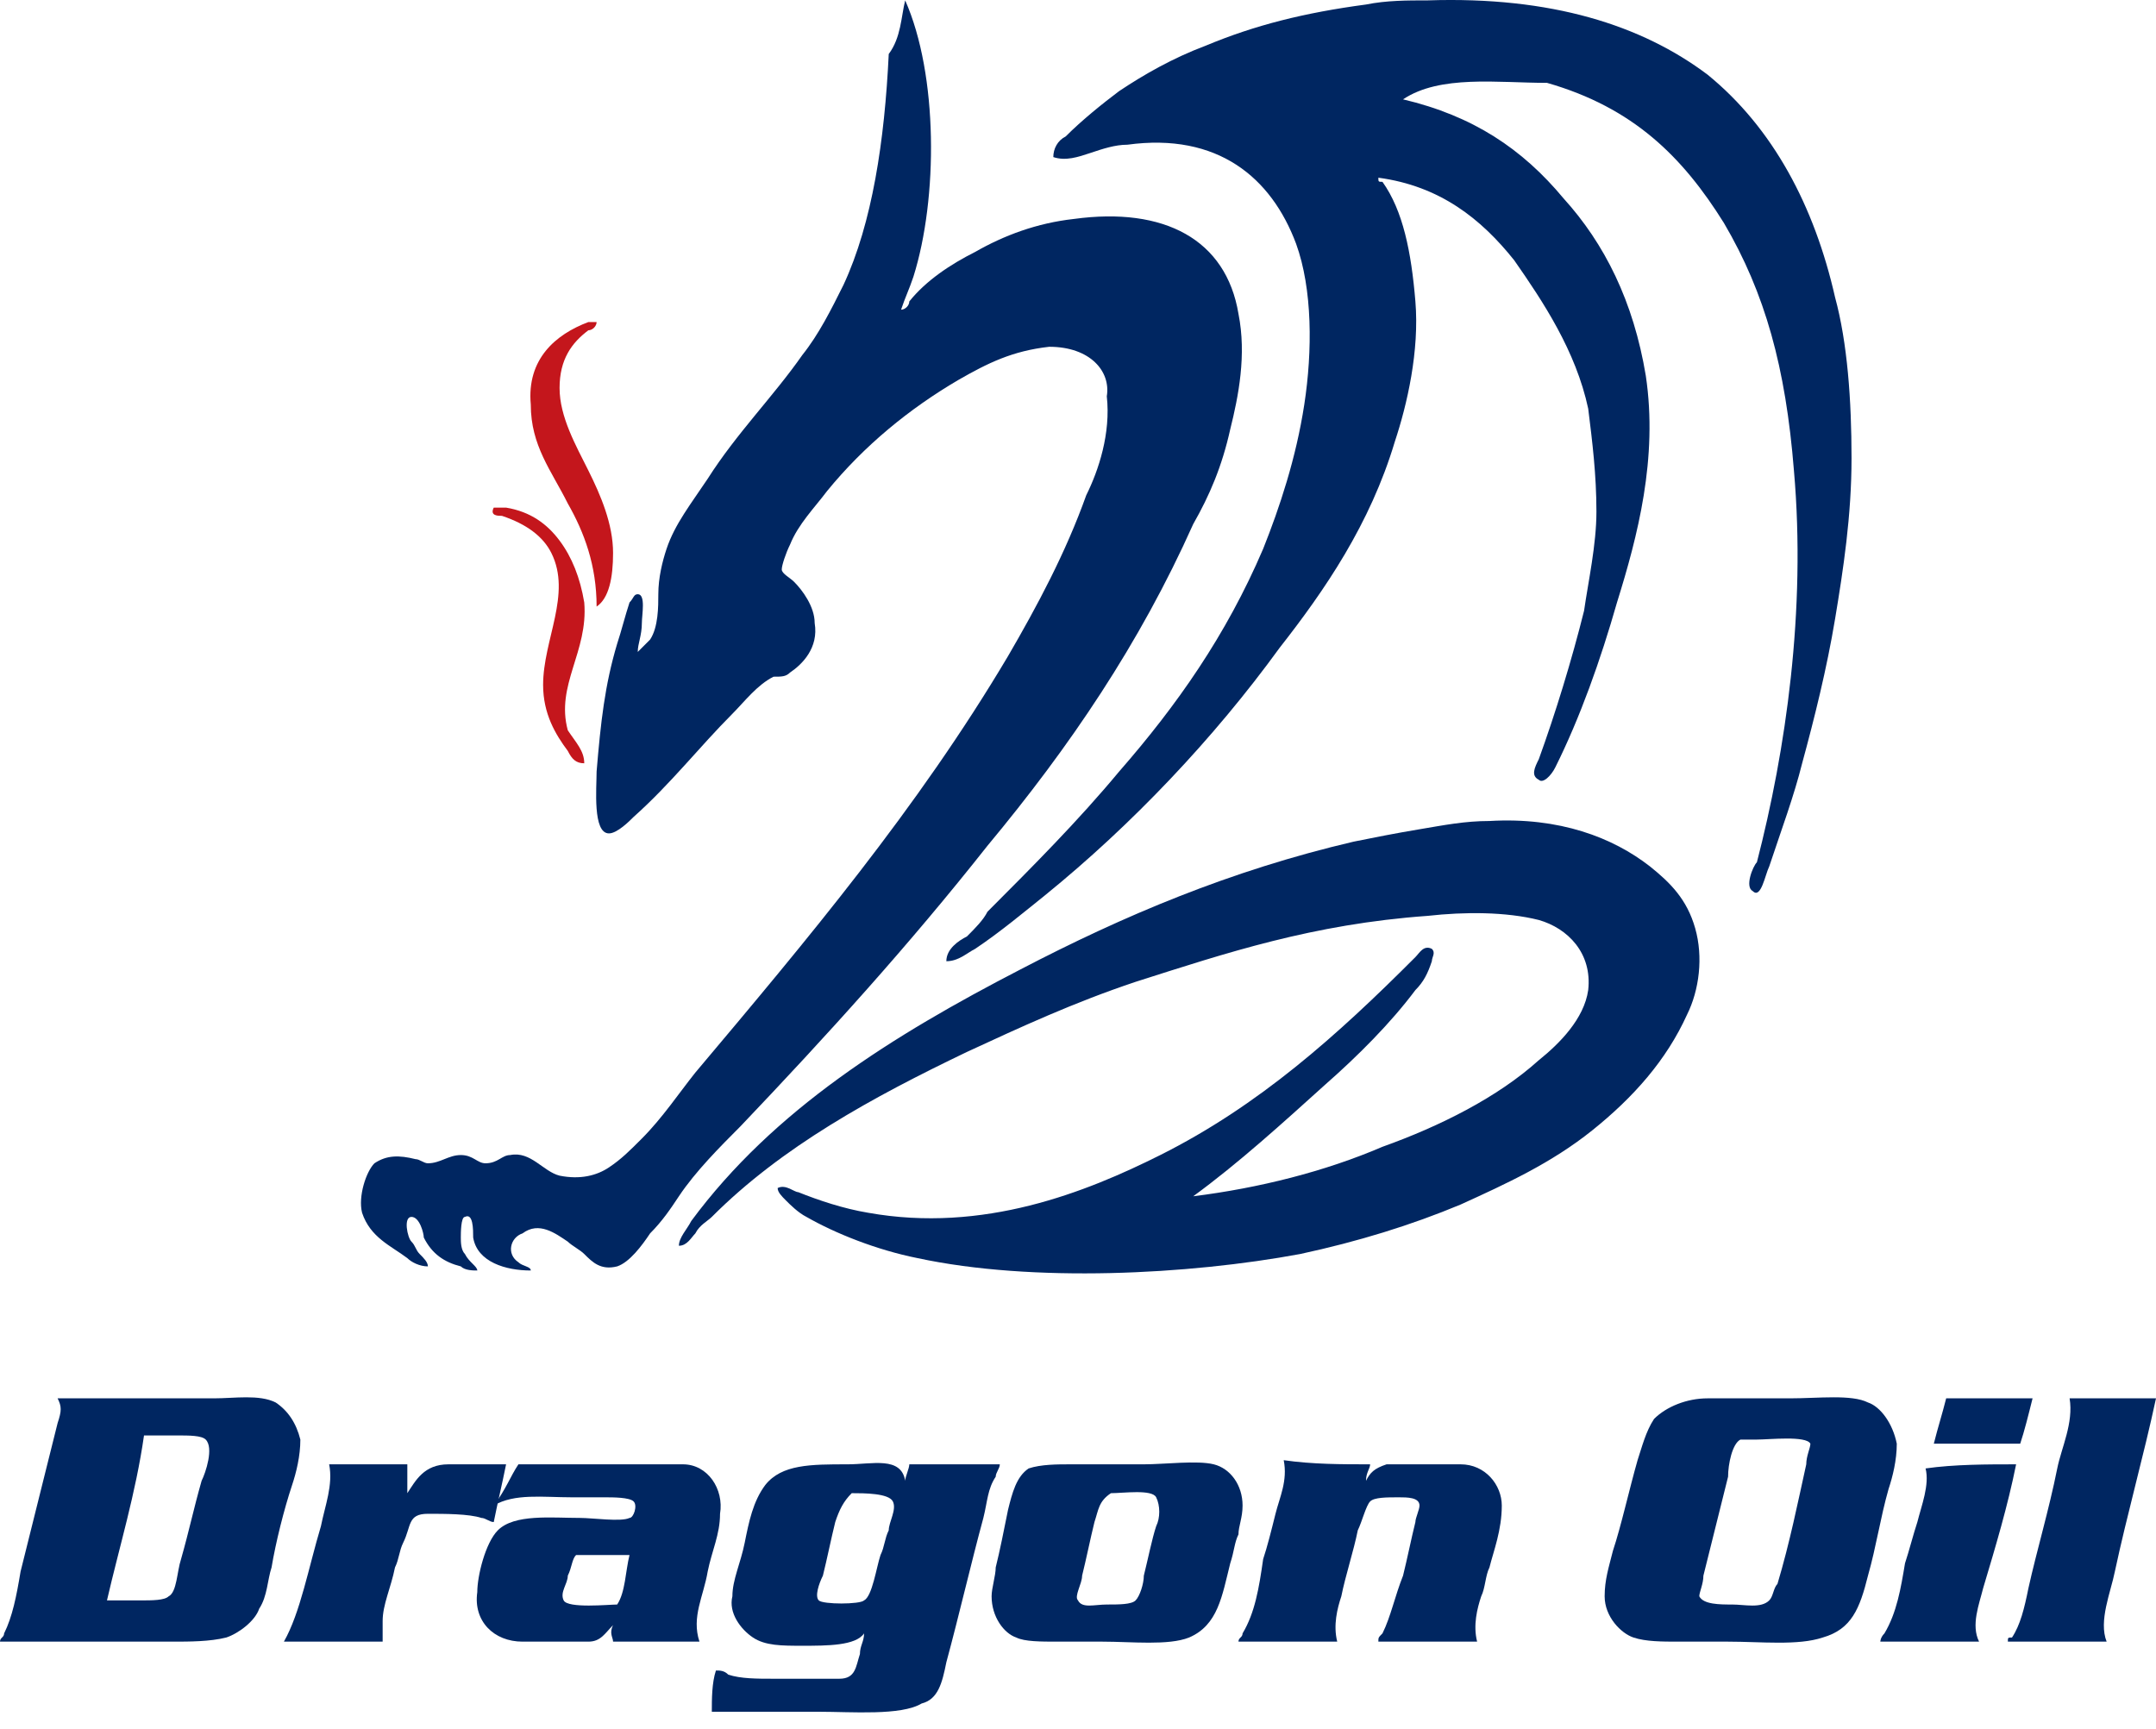 <svg width="96" height="77" viewBox="0 0 96 77" fill="none" xmlns="http://www.w3.org/2000/svg">
<path fill-rule="evenodd" clip-rule="evenodd" d="M40.305 0.017C41.771 3.323 41.771 8.832 40.672 12.32C40.489 12.871 40.305 13.239 40.122 13.79C40.305 13.79 40.489 13.606 40.489 13.422C41.221 12.504 42.321 11.77 43.42 11.219C44.702 10.484 46.168 9.933 47.817 9.75C51.847 9.199 54.596 10.668 55.145 13.973C55.511 15.809 55.145 17.646 54.779 19.115C54.412 20.767 53.863 22.053 53.13 23.338C50.748 28.663 47.634 33.254 43.969 37.661C40.489 42.069 36.825 46.108 32.977 50.148C32.061 51.066 30.962 52.168 30.229 53.27C29.863 53.821 29.496 54.372 28.947 54.922C28.58 55.473 28.031 56.208 27.481 56.392C26.748 56.575 26.382 56.208 26.015 55.841C25.832 55.657 25.466 55.473 25.282 55.29C24.733 54.922 24 54.372 23.267 54.922C22.718 55.106 22.534 55.841 23.084 56.208C23.267 56.392 23.634 56.392 23.634 56.575C22.534 56.575 21.252 56.208 21.069 55.106C21.069 54.739 21.069 54.004 20.702 54.188C20.519 54.188 20.519 54.922 20.519 55.106C20.519 55.29 20.519 55.657 20.702 55.841C20.886 56.208 21.252 56.392 21.252 56.575C21.069 56.575 20.702 56.575 20.519 56.392C19.786 56.208 19.237 55.841 18.87 55.106C18.87 54.922 18.687 54.188 18.321 54.188C17.954 54.188 18.137 55.106 18.321 55.29C18.504 55.473 18.504 55.657 18.687 55.841C18.87 56.024 19.053 56.208 19.053 56.392C18.687 56.392 18.321 56.208 18.137 56.024C17.405 55.473 16.489 55.106 16.122 54.004C15.939 53.27 16.305 52.168 16.672 51.801C17.221 51.434 17.771 51.434 18.504 51.617C18.687 51.617 18.87 51.801 19.053 51.801C19.603 51.801 19.97 51.434 20.519 51.434C21.069 51.434 21.252 51.801 21.618 51.801C22.168 51.801 22.351 51.434 22.718 51.434C23.634 51.25 24.183 52.168 24.916 52.352C25.832 52.535 26.565 52.352 27.115 51.984C27.664 51.617 28.031 51.25 28.58 50.699C29.496 49.781 30.229 48.679 30.962 47.761C35.908 41.885 40.855 36.009 44.886 29.214C46.168 27.011 47.45 24.624 48.367 22.053C48.916 20.951 49.466 19.298 49.282 17.646C49.466 16.544 48.55 15.442 46.718 15.442C45.069 15.626 43.969 16.177 42.687 16.911C40.489 18.197 38.473 19.849 36.825 21.869C36.275 22.604 35.542 23.338 35.176 24.256C34.992 24.624 34.809 25.175 34.809 25.358C34.809 25.542 35.176 25.725 35.359 25.909C35.725 26.276 36.275 27.011 36.275 27.745C36.458 28.847 35.725 29.582 35.176 29.949C34.992 30.133 34.809 30.133 34.443 30.133C33.71 30.5 33.16 31.234 32.611 31.785C31.145 33.254 29.863 34.907 28.214 36.376C28.031 36.56 27.481 37.111 27.115 37.111C26.382 37.111 26.565 35.09 26.565 34.356C26.748 32.153 26.931 30.5 27.481 28.663C27.664 28.113 27.847 27.378 28.031 26.827C28.214 26.644 28.214 26.46 28.397 26.46C28.763 26.46 28.58 27.378 28.58 27.745C28.58 28.296 28.397 28.663 28.397 29.031C28.58 28.847 28.763 28.663 28.947 28.48C29.313 27.929 29.313 27.011 29.313 26.46C29.313 25.725 29.496 24.991 29.68 24.44C30.046 23.338 30.779 22.42 31.512 21.318C32.794 19.298 34.443 17.646 35.725 15.809C36.458 14.891 37.008 13.79 37.557 12.688C38.84 9.933 39.389 6.261 39.573 2.405C40.122 1.67 40.122 0.752 40.305 0.017Z" fill="#002661"/>
<path fill-rule="evenodd" clip-rule="evenodd" d="M62.473 4.424C65.588 5.159 67.786 6.628 69.618 8.832C71.45 10.851 72.733 13.422 73.282 16.728C73.832 20.4 72.916 23.889 72 26.827C71.267 29.398 70.351 31.969 69.252 34.172C69.069 34.54 68.702 34.907 68.519 34.723C68.153 34.54 68.336 34.172 68.519 33.805C69.252 31.785 69.985 29.398 70.534 27.195C70.718 25.909 71.084 24.256 71.084 22.787C71.084 21.135 70.901 19.666 70.718 18.197C70.168 15.626 68.702 13.422 67.42 11.586C65.954 9.75 64.122 8.281 61.374 7.913C61.374 8.097 61.374 8.097 61.557 8.097C62.473 9.382 62.84 11.219 63.023 13.422C63.206 15.626 62.657 18.013 62.107 19.666C61.008 23.338 58.992 26.276 56.977 28.847C54.046 32.887 50.382 36.743 46.534 39.865C45.618 40.599 44.519 41.518 43.42 42.252C43.053 42.436 42.687 42.803 42.138 42.803C42.138 42.252 42.687 41.885 43.053 41.701C43.42 41.334 43.786 40.967 43.969 40.599C45.985 38.58 48 36.56 49.832 34.356C52.397 31.418 54.596 28.296 56.244 24.44C56.977 22.604 57.71 20.4 58.076 18.013C58.443 15.626 58.443 12.871 57.71 10.851C56.611 7.913 54.229 5.893 50.199 6.444C49.649 6.444 49.099 6.628 48.55 6.812C48 6.995 47.45 7.179 46.901 6.995C46.901 6.628 47.084 6.261 47.45 6.077C48.183 5.343 49.099 4.608 49.832 4.057C50.931 3.323 52.214 2.588 53.679 2.037C55.878 1.119 58.076 0.568 60.825 0.201C61.74 0.017 62.657 0.017 63.573 0.017C69.069 -0.166 73.099 1.119 76.031 3.323C78.962 5.71 80.794 9.199 81.71 13.239C82.26 15.259 82.443 17.829 82.443 20.4C82.443 22.971 82.076 25.358 81.71 27.562C81.344 29.765 80.794 31.969 80.244 33.989C79.878 35.458 79.328 36.927 78.779 38.58C78.596 38.947 78.412 40.048 78.046 39.681C77.679 39.498 78.046 38.58 78.229 38.396C79.511 33.438 80.427 27.195 79.878 20.951C79.511 16.36 78.596 13.055 76.763 9.933C74.931 6.995 72.733 4.792 68.885 3.69C66.687 3.69 64.122 3.323 62.473 4.424Z" fill="#002661"/>
<path fill-rule="evenodd" clip-rule="evenodd" d="M26.565 14.341C26.565 14.524 26.382 14.708 26.198 14.708C25.465 15.259 24.916 15.993 24.916 17.279C24.916 18.564 25.649 19.849 26.198 20.951C26.748 22.053 27.298 23.338 27.298 24.624C27.298 25.726 27.114 26.644 26.565 27.011C26.565 25.175 26.015 23.706 25.282 22.42C24.549 20.951 23.634 19.849 23.634 18.013C23.45 15.993 24.733 14.892 26.198 14.341C26.382 14.341 26.382 14.341 26.565 14.341Z" fill="#C4161C"/>
<path fill-rule="evenodd" clip-rule="evenodd" d="M26.015 33.989C25.649 33.989 25.466 33.805 25.282 33.438C24.733 32.704 24.183 31.785 24.183 30.5C24.183 28.48 25.466 26.46 24.55 24.624C24.183 23.889 23.45 23.338 22.351 22.971C22.168 22.971 21.802 22.971 21.985 22.604C21.985 22.604 22.351 22.604 22.534 22.604C23.634 22.788 24.366 23.338 24.916 24.073C25.466 24.808 25.832 25.726 26.015 26.828C26.198 29.031 24.733 30.5 25.282 32.52C25.649 33.071 26.015 33.438 26.015 33.989Z" fill="#C4161C"/>
<path fill-rule="evenodd" clip-rule="evenodd" d="M34.626 52.903C34.992 52.719 35.359 53.086 35.542 53.086C36.458 53.453 37.557 53.821 38.657 54.004C43.786 54.922 48.366 53.086 51.664 51.434C56.061 49.23 59.542 46.108 63.023 42.619C63.206 42.436 63.389 42.068 63.756 42.252C63.939 42.436 63.756 42.619 63.756 42.803C63.572 43.354 63.389 43.721 63.023 44.088C61.924 45.557 60.458 47.026 58.992 48.312C57.16 49.965 55.145 51.801 53.13 53.27C56.061 52.903 58.992 52.168 61.557 51.066C64.122 50.148 66.687 48.863 68.519 47.21C69.435 46.475 70.534 45.374 70.718 44.088C70.901 42.436 69.802 41.334 68.519 40.967C67.053 40.599 65.221 40.599 63.572 40.783C58.443 41.15 54.595 42.436 50.565 43.721C47.817 44.639 45.435 45.741 43.053 46.843C38.84 48.863 34.809 51.066 31.695 54.188C31.511 54.372 31.145 54.555 30.962 54.922C30.779 55.106 30.595 55.473 30.229 55.473C30.229 55.106 30.595 54.739 30.779 54.372C34.443 49.414 39.756 46.108 45.435 43.17C50.015 40.783 54.779 38.763 60.275 37.478C61.191 37.294 62.107 37.11 63.206 36.927C64.305 36.743 65.221 36.559 66.321 36.559C69.435 36.376 71.817 37.294 73.466 38.58C74.382 39.314 75.115 40.048 75.481 41.334C75.847 42.619 75.664 44.088 75.115 45.19C74.198 47.21 72.733 48.863 70.901 50.332C69.069 51.801 67.053 52.719 65.038 53.637C62.84 54.555 60.458 55.29 57.893 55.841C52.947 56.759 45.985 57.126 40.855 56.024C39.023 55.657 37.191 54.922 35.908 54.188C35.542 54.004 35.176 53.637 34.992 53.453C34.809 53.27 34.626 53.086 34.626 52.903Z" fill="#002661"/>
<path fill-rule="evenodd" clip-rule="evenodd" d="M2.565 62.268C4.947 62.268 7.145 62.268 9.527 62.268C10.443 62.268 11.542 62.084 12.275 62.452C12.824 62.819 13.191 63.37 13.374 64.104C13.374 64.839 13.191 65.573 13.008 66.124C12.641 67.226 12.275 68.695 12.092 69.797C11.908 70.347 11.908 71.082 11.542 71.633C11.359 72.184 10.626 72.735 10.076 72.918C9.344 73.102 8.427 73.102 7.695 73.102C5.13 73.102 2.382 73.102 0 73.102C0 72.918 0.183 72.918 0.183 72.735C0.55 72 0.733 71.082 0.916 69.98C1.282 68.511 1.649 67.042 2.015 65.573C2.198 64.839 2.382 64.104 2.565 63.37C2.748 62.819 2.748 62.635 2.565 62.268ZM4.763 71.266C5.313 71.266 5.679 71.266 6.229 71.266C6.779 71.266 7.328 71.266 7.511 71.082C7.878 70.898 7.878 69.98 8.061 69.429C8.427 68.144 8.611 67.226 8.977 65.94C9.16 65.573 9.527 64.471 9.16 64.104C8.977 63.92 8.427 63.92 7.878 63.92C7.328 63.92 6.779 63.92 6.412 63.92C6.046 66.491 5.313 68.879 4.763 71.266Z" fill="#002661"/>
<path fill-rule="evenodd" clip-rule="evenodd" d="M76.03 62.268C77.313 62.268 78.412 62.268 79.695 62.268C80.977 62.268 82.443 62.084 83.175 62.452C83.725 62.635 84.275 63.37 84.458 64.288C84.458 65.022 84.275 65.757 84.091 66.308C83.725 67.593 83.542 68.879 83.175 70.164C82.809 71.633 82.443 72.551 81.16 72.918C80.061 73.286 78.412 73.102 76.946 73.102C76.397 73.102 75.481 73.102 74.748 73.102C74.015 73.102 73.282 73.102 72.733 72.918C72.183 72.735 71.45 72 71.45 71.082C71.45 70.347 71.633 69.797 71.817 69.062C72.183 67.96 72.549 66.308 72.916 65.022C73.099 64.471 73.282 63.737 73.649 63.186C74.198 62.635 75.114 62.268 76.03 62.268ZM77.496 64.104C77.13 64.288 76.946 65.206 76.946 65.757C76.58 67.226 76.214 68.695 75.847 70.164C75.847 70.531 75.664 70.898 75.664 71.082C75.847 71.449 76.58 71.449 77.13 71.449C77.679 71.449 78.412 71.633 78.778 71.266C78.962 71.082 78.962 70.715 79.145 70.531C79.695 68.695 80.061 66.859 80.427 65.206C80.427 64.839 80.611 64.471 80.611 64.288C80.427 63.92 78.778 64.104 78.229 64.104C77.862 64.104 77.679 64.104 77.496 64.104Z" fill="#002661"/>
<path fill-rule="evenodd" clip-rule="evenodd" d="M86.657 62.268C87.939 62.268 89.221 62.268 90.504 62.268C90.321 63.002 90.138 63.737 89.954 64.287C88.672 64.287 87.389 64.287 86.107 64.287C86.29 63.553 86.473 63.002 86.657 62.268Z" fill="#002661"/>
<path fill-rule="evenodd" clip-rule="evenodd" d="M96 62.268C95.45 64.838 94.718 67.409 94.168 69.98C93.985 70.898 93.435 72.184 93.802 73.102C92.336 73.102 90.87 73.102 89.404 73.102C89.404 72.918 89.404 72.918 89.588 72.918C89.954 72.367 90.137 71.633 90.321 70.715C90.687 69.062 91.237 67.226 91.603 65.389C91.786 64.471 92.336 63.369 92.153 62.268C93.252 62.268 94.534 62.268 96 62.268Z" fill="#002661"/>
<path fill-rule="evenodd" clip-rule="evenodd" d="M18.137 65.206C18.137 65.573 18.137 66.124 18.137 66.491C18.504 65.94 18.87 65.206 19.969 65.206C20.702 65.206 21.618 65.206 22.534 65.206C22.351 66.124 22.168 66.859 21.985 67.777C21.801 67.777 21.618 67.593 21.435 67.593C20.885 67.409 19.786 67.409 19.053 67.409C18.137 67.409 18.32 67.96 17.954 68.695C17.771 69.062 17.771 69.429 17.588 69.796C17.404 70.715 17.038 71.449 17.038 72.184C17.038 72.551 17.038 72.735 17.038 73.102C15.572 73.102 14.107 73.102 12.641 73.102C13.374 71.817 13.74 69.796 14.29 67.96C14.473 67.042 14.84 66.124 14.656 65.206C15.756 65.206 16.855 65.206 18.137 65.206Z" fill="#002661"/>
<path fill-rule="evenodd" clip-rule="evenodd" d="M23.084 65.206C24.183 65.206 25.466 65.206 26.748 65.206C28.03 65.206 29.313 65.206 30.412 65.206C31.511 65.206 32.244 66.308 32.061 67.409C32.061 68.328 31.695 69.062 31.511 69.98C31.328 71.082 30.779 72 31.145 73.102C29.863 73.102 28.58 73.102 27.298 73.102C27.298 72.918 27.114 72.735 27.298 72.367C26.931 72.735 26.748 73.102 26.198 73.102C25.832 73.102 25.282 73.102 24.733 73.102C24.183 73.102 23.634 73.102 23.267 73.102C21.985 73.102 21.069 72.184 21.252 70.898C21.252 70.164 21.618 68.695 22.168 68.144C22.901 67.409 24.55 67.593 25.832 67.593C26.382 67.593 27.664 67.777 28.03 67.593C28.214 67.593 28.397 67.042 28.214 66.859C28.03 66.675 27.298 66.675 26.931 66.675C26.382 66.675 26.015 66.675 25.466 66.675C24.183 66.675 22.901 66.491 21.985 67.042C22.534 66.308 22.718 65.757 23.084 65.206ZM26.748 69.246C26.382 69.246 25.832 69.246 25.649 69.246C25.466 69.429 25.466 69.796 25.282 70.164C25.282 70.531 24.916 70.898 25.099 71.266C25.282 71.633 27.114 71.449 27.481 71.449C27.847 70.898 27.847 69.98 28.03 69.246C27.664 69.246 27.114 69.246 26.748 69.246Z" fill="#002661"/>
<path fill-rule="evenodd" clip-rule="evenodd" d="M40.306 65.94C40.306 65.757 40.489 65.389 40.489 65.206C41.771 65.206 43.237 65.206 44.519 65.206C44.519 65.389 44.336 65.573 44.336 65.757C43.97 66.308 43.97 66.858 43.786 67.593C43.237 69.613 42.687 72 42.138 74.02C41.954 74.938 41.771 75.673 41.038 75.856C40.122 76.407 37.924 76.224 36.458 76.224C34.809 76.224 33.16 76.224 31.695 76.224C31.695 75.673 31.695 74.938 31.878 74.387C32.061 74.387 32.244 74.387 32.428 74.571C32.977 74.754 33.71 74.754 34.443 74.754C35.542 74.754 36.641 74.754 37.374 74.754C38.107 74.754 38.107 74.204 38.29 73.653C38.29 73.285 38.474 73.102 38.474 72.734C38.107 73.285 36.825 73.285 35.725 73.285C34.809 73.285 34.077 73.285 33.527 72.918C32.977 72.551 32.428 71.816 32.611 71.082C32.611 70.347 32.977 69.613 33.16 68.695C33.344 67.776 33.527 66.858 34.077 66.124C34.809 65.206 36.092 65.206 37.741 65.206C38.84 65.206 40.122 64.838 40.306 65.94ZM37.191 67.776C37.008 68.511 36.825 69.429 36.641 70.164C36.458 70.531 36.275 71.082 36.458 71.266C36.641 71.449 38.29 71.449 38.474 71.266C38.84 71.082 39.023 69.796 39.206 69.246C39.389 68.878 39.389 68.511 39.573 68.144C39.573 67.776 39.939 67.226 39.756 66.858C39.573 66.491 38.474 66.491 37.924 66.491C37.557 66.858 37.374 67.226 37.191 67.776Z" fill="#002661"/>
<path fill-rule="evenodd" clip-rule="evenodd" d="M47.634 65.206C48.733 65.206 49.832 65.206 50.931 65.206C51.847 65.206 53.313 65.022 54.046 65.206C54.779 65.389 55.328 66.124 55.328 67.042C55.328 67.593 55.145 67.96 55.145 68.327C54.962 68.695 54.962 69.062 54.779 69.613C54.412 71.082 54.229 72.367 52.947 72.918C52.031 73.285 50.382 73.102 49.099 73.102C48.367 73.102 47.817 73.102 47.084 73.102C46.351 73.102 45.618 73.102 45.252 72.918C44.703 72.734 44.153 72 44.153 71.082C44.153 70.715 44.336 70.164 44.336 69.796C44.519 69.062 44.702 68.144 44.886 67.226C45.069 66.491 45.252 65.757 45.802 65.389C46.351 65.206 47.084 65.206 47.634 65.206ZM48.733 67.776C48.55 68.511 48.367 69.429 48.183 70.164C48.183 70.531 47.817 71.082 48 71.265C48.183 71.633 48.733 71.449 49.283 71.449C49.832 71.449 50.382 71.449 50.565 71.265C50.748 71.082 50.931 70.531 50.931 70.164C51.115 69.429 51.298 68.511 51.481 67.96C51.664 67.593 51.664 67.042 51.481 66.675C51.298 66.307 50.015 66.491 49.466 66.491C48.916 66.858 48.916 67.226 48.733 67.776Z" fill="#002661"/>
<path fill-rule="evenodd" clip-rule="evenodd" d="M61.008 65.206C61.008 65.389 60.824 65.573 60.824 65.94C61.008 65.573 61.191 65.389 61.74 65.206C62.29 65.206 62.84 65.206 63.389 65.206C63.939 65.206 64.672 65.206 65.038 65.206C66.137 65.206 66.87 66.124 66.87 67.042C66.87 68.144 66.504 69.062 66.321 69.797C66.137 70.164 66.137 70.715 65.954 71.082C65.771 71.633 65.588 72.367 65.771 73.102C64.305 73.102 62.84 73.102 61.374 73.102C61.374 72.918 61.374 72.918 61.557 72.735C61.924 72 62.107 71.082 62.473 70.164C62.657 69.429 62.84 68.511 63.023 67.777C63.023 67.593 63.206 67.226 63.206 67.042C63.206 66.675 62.657 66.675 62.29 66.675C61.74 66.675 61.191 66.675 61.008 66.859C60.824 67.042 60.641 67.777 60.458 68.144C60.275 69.062 59.908 70.164 59.725 71.082C59.542 71.633 59.359 72.367 59.542 73.102C58.076 73.102 56.611 73.102 55.145 73.102C55.145 72.918 55.328 72.918 55.328 72.735C55.878 71.817 56.061 70.715 56.244 69.429C56.428 68.878 56.611 68.144 56.794 67.409C56.977 66.675 57.343 65.94 57.16 65.022C58.443 65.206 59.725 65.206 61.008 65.206Z" fill="#002661"/>
<path fill-rule="evenodd" clip-rule="evenodd" d="M89.771 65.206C89.404 67.042 88.855 68.878 88.305 70.715C88.122 71.449 87.756 72.367 88.122 73.102C86.656 73.102 85.191 73.102 83.725 73.102C83.725 73.102 83.725 72.918 83.908 72.735C84.458 71.817 84.641 70.715 84.824 69.613C85.007 69.062 85.191 68.328 85.374 67.777C85.557 67.042 85.924 66.124 85.74 65.389C87.023 65.206 88.489 65.206 89.771 65.206Z" fill="#002661"/>
</svg>
